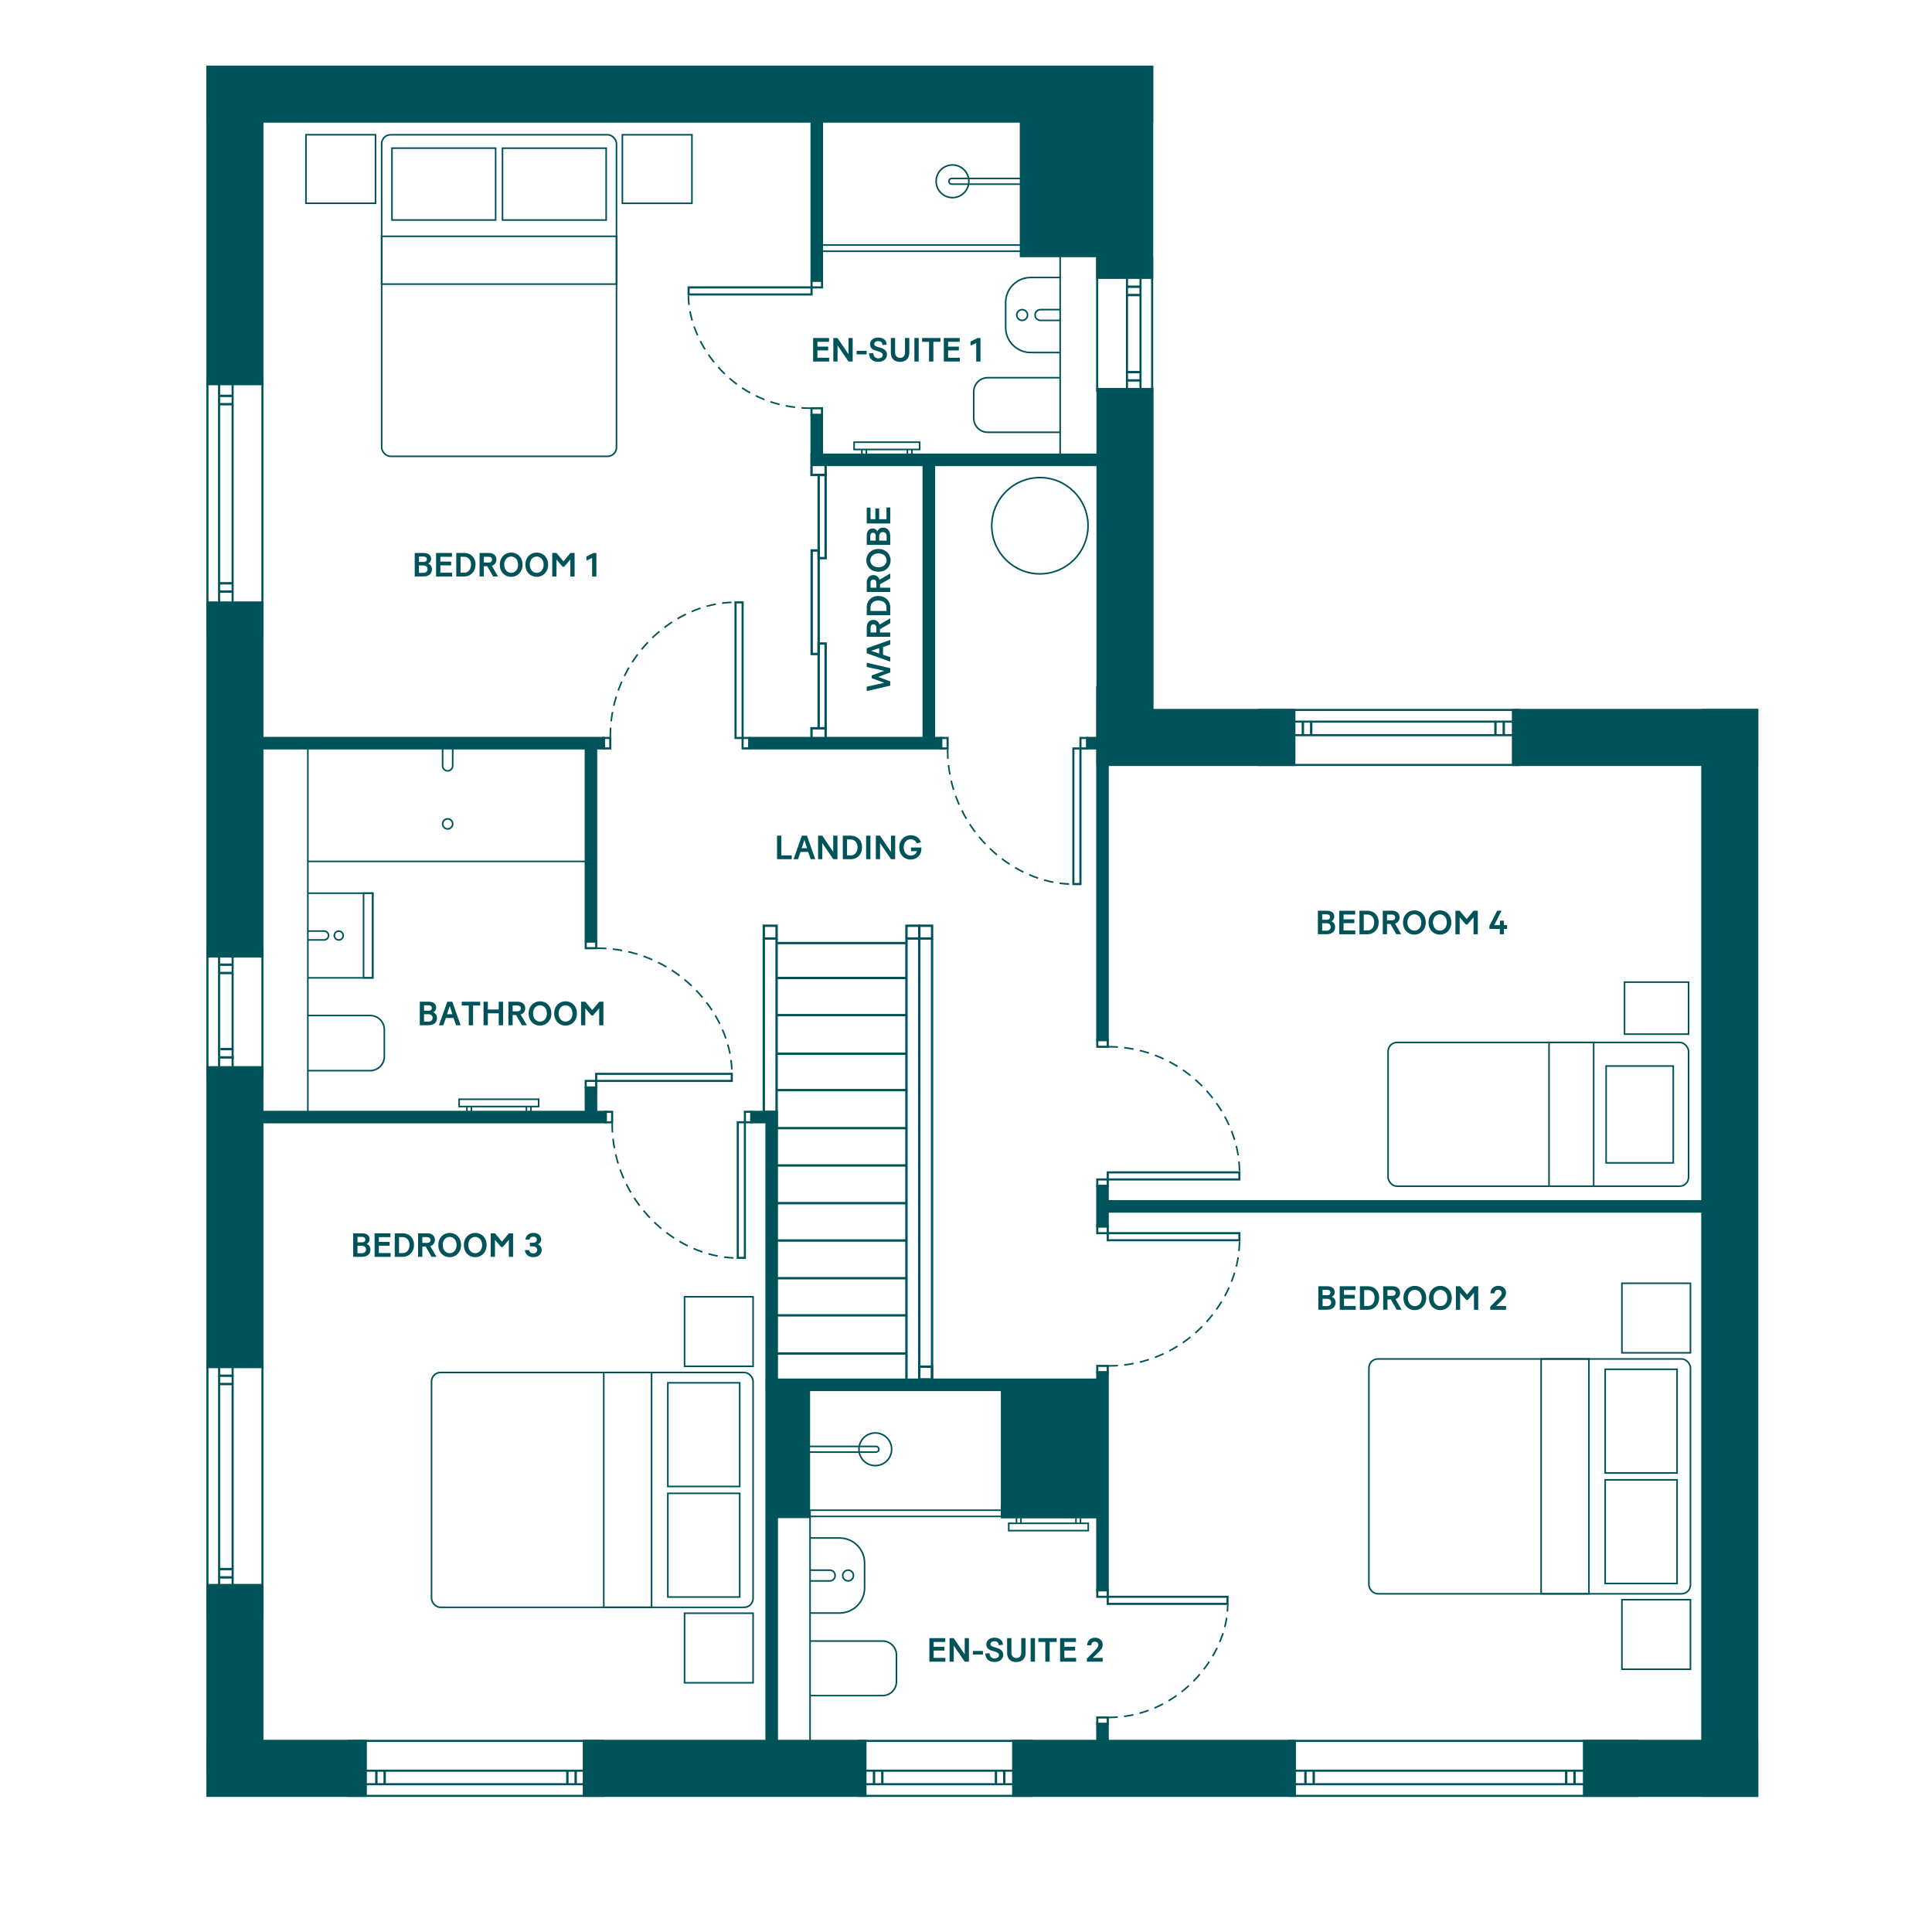 <?xml version="1.0" encoding="UTF-8"?> <svg xmlns="http://www.w3.org/2000/svg" id="TEXT" version="1.2" viewBox="0 0 610 610"><rect x="537.14" y="223.84" width="18.02" height="343.5" fill="#005359"></rect><rect x="477.35" y="223.83" width="77.79" height="18.02" fill="#005359"></rect><rect x="346.2" y="223.83" width="62.81" height="18.02" fill="#005359"></rect><rect x="346.19" y="122.48" width="18.02" height="119.06" fill="#005359"></rect><rect x="499.78" y="549.32" width="55.36" height="18.02" fill="#005359"></rect><rect x="319.56" y="549.32" width="89.61" height="18.02" fill="#005359"></rect><rect x="184" y="549.32" width="89.58" height="18.02" fill="#005359"></rect><rect x="65.16" y="500.1" width="18.02" height="59.78" fill="#005359"></rect><rect x="65.16" y="336.62" width="18.02" height="95.36" fill="#005359"></rect><rect x="65.16" y="189.89" width="18.02" height="112.43" fill="#005359"></rect><rect x="65.16" y="20.75" width="18.02" height="100.89" fill="#005359"></rect><rect x="65.17" y="20.71" width="298.95" height="18.02" fill="#005359"></rect><rect x="346.09" y="20.75" width="18.02" height="67.31" fill="#005359"></rect><path d="M69.51,119.34h3.61v75.19h-3.61v-75.19ZM68.84,195.19h4.93v-76.52h-4.93v76.52Z" fill="#005359"></path><path d="M65.83,120.11h16.7v79.88h-16.7s0-79.88,0-79.88ZM65.16,200.65h18.02v-81.2h-18.02v81.2Z" fill="#005359"></path><path d="M69.51,299.82h3.61v37.29h-3.61v-37.29ZM68.84,337.77h4.93v-38.62h-4.93v38.62Z" fill="#005359"></path><path d="M65.83,300.21h16.7v39.66h-16.7v-39.66ZM65.16,340.53h18.02v-40.98h-18.02v40.98Z" fill="#005359"></path><path d="M69.51,429.59h3.61v75.33h-3.61v-75.33h0ZM68.85,505.59h4.93v-76.66h-4.93v76.66Z" fill="#005359"></path><path d="M65.83,430.36h16.7v80.03h-16.7v-80.03ZM65.16,511.05h18.02v-81.35h-18.02v81.35Z" fill="#005359"></path><path d="M184.71,559.4v3.61h-75.19v-3.61h75.19ZM108.85,563.67h76.52v-4.93h-76.52v4.93Z" fill="#005359"></path><path d="M110.29,549.99h79.88v16.7h-79.88v-16.7ZM109.62,567.35h81.2v-18.02h-81.2s0,18.02,0,18.02Z" fill="#005359"></path><path d="M321.76,559.4v3.61h-50.85v-3.61h50.85ZM270.25,563.67h52.17v-4.93h-52.17v4.93Z" fill="#005359"></path><path d="M271.44,549.99h54.04v16.7h-54.04v-16.7ZM270.78,567.35h55.37v-18.02h-55.37v18.02Z" fill="#005359"></path><path d="M509.15,559.4v3.61h-102.91v-3.61h102.91ZM405.58,563.67h104.24v-4.93h-104.24v4.93Z" fill="#005359"></path><path d="M407.29,549.99h109.29v16.7h-109.29v-16.7ZM406.62,567.35h110.62v-18.02h-110.62v18.02Z" fill="#005359"></path><path d="M480.07,228.17v3.61h-76.82v-3.61h76.82ZM402.58,232.45h78.15v-4.93h-78.15v4.93Z" fill="#005359"></path><path d="M397.68,224.49h81.6v16.7h-81.6v-16.7ZM397.01,241.85h82.93v-18.02h-82.93v18.02Z" fill="#005359"></path><path d="M356.16,84.73h3.61v38.72h-3.61v-38.72ZM355.5,124.12h4.93v-40.05h-4.93s0,40.05,0,40.05Z" fill="#005359"></path><path d="M346.75,81.88h16.7v41.18h-16.7v-41.18ZM346.09,123.72h18.02v-42.5h-18.02v42.5Z" fill="#005359"></path><rect x="65.16" y="549.32" width="50.67" height="18.02" fill="#005359"></rect><g><line x1="355.92" y1="90.53" x2="360.02" y2="90.53" fill="none" stroke="#005359" stroke-miterlimit="10" stroke-width=".75"></line><line x1="360.11" y1="93.16" x2="355.82" y2="93.16" fill="none" stroke="#005359" stroke-miterlimit="10" stroke-width=".75"></line></g><g><line x1="355.92" y1="117.48" x2="360.02" y2="117.48" fill="none" stroke="#005359" stroke-miterlimit="10" stroke-width=".75"></line><line x1="360.11" y1="120.1" x2="355.82" y2="120.1" fill="none" stroke="#005359" stroke-miterlimit="10" stroke-width=".75"></line></g><g><line x1="411.36" y1="232.03" x2="411.36" y2="227.92" fill="none" stroke="#005359" stroke-miterlimit="10" stroke-width=".75"></line><line x1="413.99" y1="227.83" x2="413.99" y2="232.12" fill="none" stroke="#005359" stroke-miterlimit="10" stroke-width=".75"></line></g><g><line x1="472.16" y1="232.03" x2="472.16" y2="227.92" fill="none" stroke="#005359" stroke-miterlimit="10" stroke-width=".75"></line><line x1="474.79" y1="227.83" x2="474.79" y2="232.12" fill="none" stroke="#005359" stroke-miterlimit="10" stroke-width=".75"></line></g><g><line x1="494.5" y1="563.25" x2="494.5" y2="559.15" fill="none" stroke="#005359" stroke-miterlimit="10" stroke-width=".75"></line><line x1="497.13" y1="559.06" x2="497.13" y2="563.35" fill="none" stroke="#005359" stroke-miterlimit="10" stroke-width=".75"></line></g><g><line x1="412.17" y1="563.25" x2="412.17" y2="559.15" fill="none" stroke="#005359" stroke-miterlimit="10" stroke-width=".75"></line><line x1="414.79" y1="559.06" x2="414.79" y2="563.35" fill="none" stroke="#005359" stroke-miterlimit="10" stroke-width=".75"></line></g><g><line x1="314.45" y1="563.32" x2="314.45" y2="559.22" fill="none" stroke="#005359" stroke-miterlimit="10" stroke-width=".75"></line><line x1="317.08" y1="559.13" x2="317.08" y2="563.42" fill="none" stroke="#005359" stroke-miterlimit="10" stroke-width=".75"></line></g><g><line x1="275.96" y1="563.25" x2="275.96" y2="559.15" fill="none" stroke="#005359" stroke-miterlimit="10" stroke-width=".75"></line><line x1="278.58" y1="559.06" x2="278.58" y2="563.35" fill="none" stroke="#005359" stroke-miterlimit="10" stroke-width=".75"></line></g><g><line x1="179.14" y1="563.32" x2="179.14" y2="559.22" fill="none" stroke="#005359" stroke-miterlimit="10" stroke-width=".75"></line><line x1="181.76" y1="559.13" x2="181.76" y2="563.42" fill="none" stroke="#005359" stroke-miterlimit="10" stroke-width=".75"></line></g><g><line x1="118.83" y1="563.25" x2="118.83" y2="559.15" fill="none" stroke="#005359" stroke-miterlimit="10" stroke-width=".75"></line><line x1="121.45" y1="559.06" x2="121.45" y2="563.35" fill="none" stroke="#005359" stroke-miterlimit="10" stroke-width=".75"></line></g><g><line x1="69.26" y1="495.41" x2="73.36" y2="495.41" fill="none" stroke="#005359" stroke-miterlimit="10" stroke-width=".75"></line><line x1="73.46" y1="498.04" x2="69.17" y2="498.04" fill="none" stroke="#005359" stroke-miterlimit="10" stroke-width=".75"></line></g><g><line x1="69.26" y1="434.37" x2="73.36" y2="434.37" fill="none" stroke="#005359" stroke-miterlimit="10" stroke-width=".75"></line><line x1="73.46" y1="436.99" x2="69.17" y2="436.99" fill="none" stroke="#005359" stroke-miterlimit="10" stroke-width=".75"></line></g><g><line x1="69.6" y1="331.23" x2="73.7" y2="331.23" fill="none" stroke="#005359" stroke-miterlimit="10" stroke-width=".75"></line><line x1="73.8" y1="333.86" x2="69.51" y2="333.86" fill="none" stroke="#005359" stroke-miterlimit="10" stroke-width=".75"></line></g><g><line x1="69.26" y1="304.59" x2="73.36" y2="304.59" fill="none" stroke="#005359" stroke-miterlimit="10" stroke-width=".75"></line><line x1="73.46" y1="307.22" x2="69.17" y2="307.22" fill="none" stroke="#005359" stroke-miterlimit="10" stroke-width=".75"></line></g><g><line x1="69.26" y1="184.16" x2="73.36" y2="184.16" fill="none" stroke="#005359" stroke-miterlimit="10" stroke-width=".75"></line><line x1="73.46" y1="186.78" x2="69.17" y2="186.78" fill="none" stroke="#005359" stroke-miterlimit="10" stroke-width=".75"></line></g><g><line x1="69.26" y1="125" x2="73.36" y2="125" fill="none" stroke="#005359" stroke-miterlimit="10" stroke-width=".75"></line><line x1="73.46" y1="127.62" x2="69.17" y2="127.62" fill="none" stroke="#005359" stroke-miterlimit="10" stroke-width=".75"></line></g><rect x="79.05" y="232.66" width="111.98" height="3.97" fill="#005359"></rect><path d="M190.95,233.33h1.41v2.64h-1.41v-2.64ZM190.28,236.64h2.74v-3.97h-2.74v3.97Z" fill="#005359"></path><rect x="184.6" y="235.3" width="3.97" height="62.18" fill="#005359"></rect><path d="M185.27,297.63h2.64v1.41h-2.64v-1.41ZM184.61,299.71h3.97v-2.74h-3.97v2.74Z" fill="#005359"></path><rect x="236.37" y="232.66" width="61.16" height="3.97" fill="#005359"></rect><path d="M297.44,233.33h1.41v2.64h-1.41v-2.64ZM296.78,236.64h2.74v-3.97h-2.74v3.97Z" fill="#005359"></path><path d="M234.8,233.33h1.41v2.64h-1.41v-2.64ZM234.14,236.64h2.74v-3.97h-2.74v3.97Z" fill="#005359"></path><rect x="291.28" y="143.55" width="3.97" height="90.7" fill="#005359"></rect><rect x="255.89" y="143.2" width="91.96" height="3.97" fill="#005359"></rect><rect x="255.89" y="130.79" width="3.97" height="16.03" fill="#005359"></rect><path d="M256.55,129.22h2.64v1.41h-2.64v-1.41ZM255.89,131.3h3.97v-2.74h-3.97v2.74h0Z" fill="#005359"></path><rect x="255.9" y="26.68" width="3.97" height="62.18" fill="#005359"></rect><path d="M256.57,89h2.64v1.41h-2.64v-1.41ZM255.91,91.08h3.97v-2.74h-3.97v2.74Z" fill="#005359"></path><rect x="343.04" y="232.66" width="5.94" height="3.97" fill="#005359"></rect><path d="M341.47,233.33h1.41v2.64h-1.41v-2.64ZM340.8,236.64h2.74v-3.97h-2.74v3.97Z" fill="#005359"></path><rect x="348.03" y="378.92" width="192.24" height="3.97" fill="#005359"></rect><rect x="346.11" y="216.59" width="3.97" height="112.01" fill="#005359"></rect><path d="M346.78,328.76h2.64v1.41h-2.64v-1.41ZM346.12,330.84h3.97v-2.74h-3.97v2.74Z" fill="#005359"></path><rect x="346.11" y="374.09" width="3.97" height="13.37" fill="#005359"></rect><path d="M346.78,387.62h2.64v1.41h-2.64v-1.41ZM346.12,389.69h3.97v-2.74h-3.97v2.74Z" fill="#005359"></path><path d="M346.78,372.73h2.64v1.41h-2.64v-1.41ZM346.12,374.81h3.97v-2.74h-3.97v2.74Z" fill="#005359"></path><rect x="346.11" y="432.94" width="3.97" height="69.51" fill="#005359"></rect><path d="M346.78,431.58h2.64v1.41h-2.64v-1.41ZM346.12,433.66h3.97v-2.74h-3.97v2.74Z" fill="#005359"></path><path d="M346.78,502.42h2.64v1.41h-2.64v-1.41ZM346.12,504.5h3.97v-2.74h-3.97v2.74Z" fill="#005359"></path><rect x="241.75" y="435.25" width="108.11" height="3.97" fill="#005359"></rect><rect x="316" y="436.03" width="32.1" height="43.3" fill="#005359"></rect><rect x="244.19" y="436.03" width="11.58" height="43.3" fill="#005359"></rect><rect x="316" y="475.37" width="33.57" height="3.97" fill="#005359"></rect><path d="M346.78,542.6h2.64v1.41h-2.64v-1.41ZM346.12,544.68h3.97v-2.74h-3.97v2.74Z" fill="#005359"></path><rect x="79.64" y="350.71" width="111.98" height="3.97" fill="#005359"></rect><path d="M191.53,351.38h1.41v2.64h-1.41v-2.64ZM190.87,354.68h2.74v-3.97h-2.74v3.97Z" fill="#005359"></path><rect x="184.6" y="343.18" width="3.97" height="10.9" fill="#005359"></rect><path d="M185.26,341.61h2.64v1.41h-2.64v-1.41ZM184.6,343.69h3.97v-2.74h-3.97v2.74Z" fill="#005359"></path><polyline points="256.22 147.05 256.22 149.96 260.68 149.96 260.68 147.05" fill="none" stroke="#005359" stroke-miterlimit="10" stroke-width=".75"></polyline><rect x="258.48" y="149.96" width="2.2" height="26.26" fill="none" stroke="#005359" stroke-miterlimit="10" stroke-width=".75"></rect><rect x="256.28" y="173.8" width="2.2" height="32.69" fill="none" stroke="#005359" stroke-miterlimit="10" stroke-width=".75"></rect><rect x="258.48" y="203.18" width="2.2" height="26.78" fill="none" stroke="#005359" stroke-miterlimit="10" stroke-width=".75"></rect><polyline points="260.68 232.86 260.68 229.95 256.22 229.95 256.22 232.86" fill="none" stroke="#005359" stroke-miterlimit="10" stroke-width=".75"></polyline><rect x="241.16" y="292.29" width="4.04" height="4.03" fill="none" stroke="#005359" stroke-miterlimit="10" stroke-width=".75"></rect><line x1="241.16" y1="296.47" x2="241.16" y2="351.22" fill="none" stroke="#005359" stroke-miterlimit="10" stroke-width=".75"></line><line x1="245.2" y1="296.39" x2="245.2" y2="355.95" fill="none" stroke="#005359" stroke-miterlimit="10" stroke-width=".75"></line><rect x="236.85" y="350.71" width="8.35" height="3.97" fill="#005359"></rect><path d="M235.52,351.37h1.41v2.64h-1.41v-2.64ZM234.86,354.67h2.74v-3.97h-2.74v3.97Z" fill="#005359"></path><rect x="286.2" y="292.29" width="4.04" height="4.03" fill="none" stroke="#005359" stroke-miterlimit="10" stroke-width=".75"></rect><line x1="286.2" y1="296.61" x2="286.2" y2="435.88" fill="none" stroke="#005359" stroke-miterlimit="10" stroke-width=".75"></line><line x1="290.24" y1="296.42" x2="290.24" y2="436.81" fill="none" stroke="#005359" stroke-miterlimit="10" stroke-width=".75"></line><rect x="290.25" y="292.29" width="4.04" height="4.03" fill="none" stroke="#005359" stroke-miterlimit="10" stroke-width=".75"></rect><rect x="290.24" y="431.5" width="4.04" height="4.03" fill="none" stroke="#005359" stroke-miterlimit="10" stroke-width=".75"></rect><line x1="294.28" y1="296.42" x2="294.28" y2="436.81" fill="none" stroke="#005359" stroke-miterlimit="10" stroke-width=".75"></line><line x1="245.27" y1="297.76" x2="285.9" y2="297.76" fill="none" stroke="#005359" stroke-miterlimit="10" stroke-width=".75"></line><line x1="286.13" y1="308.78" x2="245.04" y2="308.78" fill="none" stroke="#005359" stroke-miterlimit="10" stroke-width=".75"></line><line x1="286.02" y1="320.51" x2="245.04" y2="320.51" fill="none" stroke="#005359" stroke-miterlimit="10" stroke-width=".75"></line><line x1="245.27" y1="332.69" x2="286.13" y2="332.69" fill="none" stroke="#005359" stroke-miterlimit="10" stroke-width=".75"></line><line x1="286.36" y1="344.19" x2="245.27" y2="344.19" fill="none" stroke="#005359" stroke-miterlimit="10" stroke-width=".75"></line><line x1="286.31" y1="356.19" x2="244.87" y2="356.19" fill="none" stroke="#005359" stroke-miterlimit="10" stroke-width=".75"></line><line x1="286.31" y1="367.97" x2="244.48" y2="367.97" fill="none" stroke="#005359" stroke-miterlimit="10" stroke-width=".75"></line><line x1="286.24" y1="379.88" x2="245.06" y2="379.88" fill="none" stroke="#005359" stroke-miterlimit="10" stroke-width=".75"></line><line x1="286.31" y1="391.67" x2="244.74" y2="391.67" fill="none" stroke="#005359" stroke-miterlimit="10" stroke-width=".75"></line><line x1="286.18" y1="403.58" x2="244.74" y2="403.58" fill="none" stroke="#005359" stroke-miterlimit="10" stroke-width=".75"></line><line x1="286.12" y1="415.3" x2="245.06" y2="415.3" fill="none" stroke="#005359" stroke-miterlimit="10" stroke-width=".75"></line><line x1="286.18" y1="427.34" x2="245.13" y2="427.34" fill="none" stroke="#005359" stroke-miterlimit="10" stroke-width=".75"></line><g><g><g><g><path d="M245.34,263.85h1.36v6.23h3.28v1.2h-4.64v-7.43Z" fill="#005359"></path><path d="M253.21,263.85h1.57l2.64,7.43h-1.46l-.8-2.29h-2.41l-.8,2.29h-1.4l2.64-7.43ZM254.82,267.8l-.84-2.56h-.02l-.85,2.56h1.71Z" fill="#005359"></path><path d="M258.3,263.85h1.31l3.47,5.12v-5.12h1.33v7.43h-1.32l-3.46-5.09v5.09h-1.33v-7.43Z" fill="#005359"></path><path d="M266.1,263.85h2.57c1.83,0,3.5,1.28,3.5,3.64,0,2.47-1.67,3.79-3.5,3.79h-2.57v-7.43ZM270.76,267.49c0-1.49-.96-2.44-2.17-2.44h-1.15v5.03h1.18c1.22,0,2.13-.98,2.13-2.59Z" fill="#005359"></path><path d="M273.47,263.85h1.36v7.43h-1.36v-7.43Z" fill="#005359"></path><path d="M276.53,263.85h1.31l3.47,5.12v-5.12h1.33v7.43h-1.32l-3.46-5.09v5.09h-1.33v-7.43Z" fill="#005359"></path><path d="M283.93,267.54c0-2.33,1.58-3.82,3.57-3.82,1.56,0,2.81.75,3.25,2.19l-1.3.39c-.21-.67-.91-1.32-1.95-1.32-1.24,0-2.17,1.04-2.17,2.56s.92,2.6,2.18,2.6c1.02,0,1.77-.54,1.98-1.4h-1.86v-1.16h3.28v.33c0,2.29-1.6,3.48-3.4,3.48-1.99,0-3.58-1.47-3.58-3.86Z" fill="#005359"></path></g></g></g></g><rect x="241.66" y="350.71" width="3.97" height="210.57" fill="#005359"></rect><rect x="346.11" y="543.95" width="3.97" height="20.35" fill="#005359"></rect><rect x="321.98" y="27.22" width="33.12" height="53.99" fill="#005359"></rect><g><path d="M299.2,236.57c-.05,24.56,20.11,42.45,39.37,42.58" fill="none" stroke="#005359" stroke-dasharray="3 2 3 2" stroke-miterlimit="10" stroke-width=".5"></path><path d="M232.57,190.52h1.57v42.15h-1.57v-42.15h0ZM231.9,233.34h2.9v-43.48h-2.9v43.48Z" fill="#005359"></path><path d="M192.69,232.74c-.05-24.56,19.96-42.45,39.21-42.58" fill="none" stroke="#005359" stroke-dasharray="3 2 3 2" stroke-miterlimit="10" stroke-width=".5"></path><path d="M217.75,91.08h38.15v1.57h-38.15v-1.57ZM217.09,93.31h39.48v-2.9h-39.48v2.9h0Z" fill="#005359"></path><path d="M256.03,128.89c-24.49,0-38.66-20.55-38.66-35.58" fill="none" stroke="#005359" stroke-dasharray="3 2 3 2" stroke-miterlimit="10" stroke-width=".5"></path><path d="M188.57,339.38h42.15v1.57h-42.15v-1.57ZM187.9,341.62h43.48v-2.9h-43.48v2.9Z" fill="#005359"></path><path d="M188.46,299.38c24.56-.05,42.5,20.08,42.63,39.34" fill="none" stroke="#005359" stroke-dasharray="3 2 3 2" stroke-miterlimit="10" stroke-width=".5"></path><path d="M233.28,354.67h1.57v42.15h-1.57v-42.15ZM232.61,397.49h2.9v-43.48h-2.9v43.48Z" fill="#005359"></path><path d="M193.28,354.56c-.05,24.56,20.08,42.5,39.34,42.63" fill="none" stroke="#005359" stroke-dasharray="3 2 3 2" stroke-miterlimit="10" stroke-width=".5"></path><path d="M350.09,389.69h40.91v1.57h-40.91v-1.57ZM349.42,391.92h42.23v-2.9h-42.23v2.9Z" fill="#005359"></path><path d="M349.96,431.26c23.86.05,41.28-20.08,41.4-39.34" fill="none" stroke="#005359" stroke-dasharray="3 2 3 2" stroke-miterlimit="10" stroke-width=".5"></path><path d="M350.09,370.49h40.91v1.57h-40.91v-1.57ZM349.42,372.73h42.23v-2.9h-42.23v2.9Z" fill="#005359"></path><path d="M349.96,330.49c23.86-.05,41.28,20.08,41.4,39.34" fill="none" stroke="#005359" stroke-dasharray="3 2 3 2" stroke-miterlimit="10" stroke-width=".5"></path><path d="M350.09,504.49h37.15v1.57h-37.15v-1.57ZM349.42,506.73h38.47v-2.9h-38.47v2.9Z" fill="#005359"></path><path d="M349.91,542.27c22.43,0,37.72-19.69,37.72-35.54" fill="none" stroke="#005359" stroke-dasharray="3 2 3 2" stroke-miterlimit="10" stroke-width=".5"></path></g><path d="M339.23,236.64h1.57v42.15h-1.57v-42.15h0ZM338.57,279.46h2.9v-43.48h-2.9v43.48Z" fill="#005359"></path><g><rect x="120.5" y="42.55" width="74.15" height="101.53" rx="2.83" ry="2.83" fill="none" stroke="#005359" stroke-miterlimit="10" stroke-width=".5"></rect><rect x="196.51" y="42.55" width="21.96" height="21.64" fill="none" stroke="#005359" stroke-miterlimit="10" stroke-width=".5"></rect><rect x="96.6" y="42.54" width="21.96" height="21.64" fill="none" stroke="#005359" stroke-miterlimit="10" stroke-width=".5"></rect><rect x="120.51" y="74.61" width="74.15" height="15.09" fill="none" stroke="#005359" stroke-miterlimit="10" stroke-width=".5"></rect><g><rect x="123.76" y="46.77" width="32.73" height="22.69" fill="none" stroke="#005359" stroke-miterlimit="10" stroke-width=".5"></rect><rect x="158.66" y="46.78" width="32.73" height="22.69" fill="none" stroke="#005359" stroke-miterlimit="10" stroke-width=".5"></rect></g></g><line x1="186.59" y1="271.98" x2="97.2" y2="271.98" fill="none" stroke="#005359" stroke-miterlimit="10" stroke-width=".5"></line><g><circle cx="276.36" cy="457.59" r="5.16" fill="none" stroke="#005359" stroke-miterlimit="10" stroke-width=".5"></circle><path d="M277.49,457.58h0c0,.5-.4.9-.9.9h-22.3v-1.8h22.3c.5,0,.9.4.9.9Z" fill="none" stroke="#005359" stroke-miterlimit="10" stroke-width=".5"></path></g><g><path d="M139.76,235.98h3.17v5.82c0,.87-.71,1.59-1.59,1.59h0c-.87,0-1.59-.71-1.59-1.59v-5.82h0Z" fill="none" stroke="#005359" stroke-miterlimit="10" stroke-width=".5"></path><circle cx="141.34" cy="260.13" r="1.59" fill="none" stroke="#005359" stroke-miterlimit="10" stroke-width=".5"></circle></g><g><rect x="144.96" y="347.07" width="25.11" height="2.3" fill="none" stroke="#005359" stroke-miterlimit="10" stroke-width=".5"></rect><g><line x1="167.64" y1="351.01" x2="167.64" y2="349.37" fill="none" stroke="#005359" stroke-miterlimit="10" stroke-width=".5"></line><line x1="166.22" y1="349.37" x2="166.22" y2="351.01" fill="none" stroke="#005359" stroke-miterlimit="10" stroke-width=".5"></line><line x1="148.84" y1="351.01" x2="148.84" y2="349.37" fill="none" stroke="#005359" stroke-miterlimit="10" stroke-width=".5"></line><line x1="147.43" y1="349.37" x2="147.43" y2="351.01" fill="none" stroke="#005359" stroke-miterlimit="10" stroke-width=".5"></line></g></g><g><line x1="255.76" y1="550.35" x2="255.76" y2="477.06" fill="none" stroke="#005359" stroke-miterlimit="10" stroke-width=".5"></line><path d="M255.88,535.37h22.75c2.44,0,4.42-1.98,4.42-4.42v-8.4c0-2.44-1.98-4.42-4.42-4.42h-22.75" fill="none" stroke="#005359" stroke-miterlimit="10" stroke-width=".5"></path><g><path d="M255.76,485.6h9.32c4.37,0,7.9,3.54,7.9,7.9v7.89c0,4.37-3.54,7.9-7.9,7.9h-9.32" fill="none" stroke="#005359" stroke-miterlimit="10" stroke-width=".5"></path><path d="M255.76,495.75h6.23c.94,0,1.7.76,1.7,1.7h0c0,.94-.76,1.7-1.7,1.7h-6.23" fill="none" stroke="#005359" stroke-miterlimit="10" stroke-width=".5"></path><circle cx="267.77" cy="497.45" r="1.7" fill="none" stroke="#005359" stroke-miterlimit="10" stroke-width=".5"></circle></g></g><line x1="254.75" y1="478.79" x2="317.31" y2="478.79" fill="none" stroke="#005359" stroke-miterlimit="10" stroke-width=".5"></line><g><rect x="318.49" y="480.97" width="25.11" height="2.3" fill="none" stroke="#005359" stroke-miterlimit="10" stroke-width=".5"></rect><g><line x1="320.93" y1="479.33" x2="320.93" y2="480.97" fill="none" stroke="#005359" stroke-miterlimit="10" stroke-width=".5"></line><line x1="322.35" y1="480.97" x2="322.35" y2="479.33" fill="none" stroke="#005359" stroke-miterlimit="10" stroke-width=".5"></line><line x1="339.73" y1="479.33" x2="339.73" y2="480.97" fill="none" stroke="#005359" stroke-miterlimit="10" stroke-width=".5"></line><line x1="341.15" y1="480.97" x2="341.15" y2="479.33" fill="none" stroke="#005359" stroke-miterlimit="10" stroke-width=".5"></line></g></g><line x1="254.75" y1="476.83" x2="317.31" y2="476.83" fill="none" stroke="#005359" stroke-miterlimit="10" stroke-width=".5"></line><g><rect x="432.21" y="429.07" width="101.53" height="74.15" rx="2.83" ry="2.83" fill="none" stroke="#005359" stroke-miterlimit="10" stroke-width=".5"></rect><rect x="512.1" y="505.08" width="21.64" height="21.96" fill="none" stroke="#005359" stroke-miterlimit="10" stroke-width=".5"></rect><rect x="512.1" y="405.17" width="21.64" height="21.96" fill="none" stroke="#005359" stroke-miterlimit="10" stroke-width=".5"></rect><rect x="486.59" y="429.07" width="15.09" height="74.15" fill="none" stroke="#005359" stroke-miterlimit="10" stroke-width=".5"></rect><g><rect x="506.82" y="432.33" width="22.69" height="32.73" fill="none" stroke="#005359" stroke-miterlimit="10" stroke-width=".5"></rect><rect x="506.82" y="467.24" width="22.69" height="32.73" fill="none" stroke="#005359" stroke-miterlimit="10" stroke-width=".5"></rect></g></g><g><rect x="438.26" y="329.13" width="94.88" height="45.4" rx="2.83" ry="2.83" fill="none" stroke="#005359" stroke-miterlimit="10" stroke-width=".5"></rect><rect x="512.92" y="310.09" width="20.22" height="16.43" fill="none" stroke="#005359" stroke-miterlimit="10" stroke-width=".5"></rect><rect x="489.08" y="329.14" width="14.1" height="45.4" fill="none" stroke="#005359" stroke-miterlimit="10" stroke-width=".5"></rect><rect x="507.11" y="336.58" width="21.2" height="30.58" fill="none" stroke="#005359" stroke-miterlimit="10" stroke-width=".5"></rect></g><g><circle cx="300.73" cy="57.24" r="5.16" fill="none" stroke="#005359" stroke-miterlimit="10" stroke-width=".5"></circle><path d="M322.79,56.34v1.8h-22.3c-.5,0-.9-.4-.9-.9h0c0-.5.4-.9.9-.9,0,0,22.3,0,22.3,0Z" fill="none" stroke="#005359" stroke-miterlimit="10" stroke-width=".5"></path></g><line x1="334.73" y1="145.19" x2="334.73" y2="78.32" fill="none" stroke="#005359" stroke-miterlimit="10" stroke-width=".5"></line><path d="M334.62,136.49h-22.75c-2.44,0-4.42-1.98-4.42-4.42v-8.4c0-2.44,1.98-4.42,4.42-4.42h22.75" fill="none" stroke="#005359" stroke-miterlimit="10" stroke-width=".5"></path><g><path d="M334.74,87.61h-9.32c-4.37,0-7.9,3.54-7.9,7.9v7.89c0,4.37,3.54,7.9,7.9,7.9h9.32" fill="none" stroke="#005359" stroke-miterlimit="10" stroke-width=".5"></path><path d="M334.74,97.76h-6.23c-.94,0-1.7.76-1.7,1.7h0c0,.94.76,1.7,1.7,1.7h6.23" fill="none" stroke="#005359" stroke-miterlimit="10" stroke-width=".5"></path><circle cx="322.73" cy="99.46" r="1.7" fill="none" stroke="#005359" stroke-miterlimit="10" stroke-width=".5"></circle></g><line x1="322.34" y1="79.33" x2="259.78" y2="79.33" fill="none" stroke="#005359" stroke-miterlimit="10" stroke-width=".5"></line><g><rect x="269.67" y="139.61" width="20.68" height="2.3" fill="none" stroke="#005359" stroke-miterlimit="10" stroke-width=".5"></rect><g><line x1="272.12" y1="143.55" x2="272.12" y2="141.91" fill="none" stroke="#005359" stroke-miterlimit="10" stroke-width=".5"></line><line x1="273.54" y1="141.91" x2="273.54" y2="143.55" fill="none" stroke="#005359" stroke-miterlimit="10" stroke-width=".5"></line><line x1="286.49" y1="143.55" x2="286.49" y2="141.91" fill="none" stroke="#005359" stroke-miterlimit="10" stroke-width=".5"></line><line x1="287.91" y1="141.91" x2="287.91" y2="143.55" fill="none" stroke="#005359" stroke-miterlimit="10" stroke-width=".5"></line></g></g><line x1="322.34" y1="77.37" x2="259.78" y2="77.37" fill="none" stroke="#005359" stroke-miterlimit="10" stroke-width=".5"></line><line x1="97.2" y1="234.94" x2="97.2" y2="351.41" fill="none" stroke="#005359" stroke-miterlimit="10" stroke-width=".5"></line><circle cx="328.33" cy="165.99" r="15.2" fill="none" stroke="#005359" stroke-miterlimit="10" stroke-width=".5"></circle><g><rect x="136.25" y="433.34" width="101.53" height="74.15" rx="2.83" ry="2.83" fill="none" stroke="#005359" stroke-miterlimit="10" stroke-width=".5"></rect><rect x="216.14" y="509.35" width="21.64" height="21.96" fill="none" stroke="#005359" stroke-miterlimit="10" stroke-width=".5"></rect><rect x="216.14" y="409.44" width="21.64" height="21.96" fill="none" stroke="#005359" stroke-miterlimit="10" stroke-width=".5"></rect><rect x="190.63" y="433.34" width="15.09" height="74.15" fill="none" stroke="#005359" stroke-miterlimit="10" stroke-width=".5"></rect><g><rect x="210.86" y="436.6" width="22.69" height="32.73" fill="none" stroke="#005359" stroke-miterlimit="10" stroke-width=".5"></rect><rect x="210.86" y="471.5" width="22.69" height="32.73" fill="none" stroke="#005359" stroke-miterlimit="10" stroke-width=".5"></rect></g></g><g><polyline points="97.2 308.74 117.69 308.74 117.69 282.01 97.2 282.01" fill="none" stroke="#005359" stroke-miterlimit="10" stroke-width=".5"></polyline><path d="M97.2,296.77h5.13c.77,0,1.4-.63,1.4-1.4h0c0-.77-.63-1.4-1.4-1.4h-5.13" fill="none" stroke="#005359" stroke-miterlimit="10" stroke-width=".5"></path><circle cx="106.96" cy="295.38" r="1.4" fill="none" stroke="#005359" stroke-miterlimit="10" stroke-width=".5"></circle><rect x="114.79" y="282.01" width="2.9" height="26.73" fill="none" stroke="#005359" stroke-miterlimit="10" stroke-width=".5"></rect></g><path d="M97.3,338.05h19.55c2.48,0,4.5-2,4.5-4.47v-8.48c0-2.47-2.01-4.47-4.5-4.47h-19.55" fill="none" stroke="#005359" stroke-miterlimit="10" stroke-width=".5"></path><g><path d="M111.52,389.4h2.82c1.46,0,2.36.7,2.36,1.87,0,.68-.38,1.22-.92,1.47.69.28,1.18.92,1.18,1.8,0,1.47-1.03,2.28-2.72,2.28h-2.72v-7.43h0ZM114.44,392.23c.52,0,.91-.31.91-.85,0-.59-.49-.85-1.04-.85h-1.44v1.7h1.57ZM115.57,394.51c0-.76-.58-1.17-1.36-1.17h-1.35v2.34h1.4c.77,0,1.31-.44,1.31-1.18h0Z" fill="#005359"></path><path d="M118.27,389.4h5.01v1.2h-3.66v1.52h3.4v1.2h-3.4v2.31h3.7v1.2h-5.05v-7.43h0Z" fill="#005359"></path><path d="M124.64,389.4h2.57c1.83,0,3.5,1.28,3.5,3.64s-1.67,3.79-3.5,3.79h-2.57v-7.43h0ZM129.3,393.04c0-1.49-.96-2.44-2.16-2.44h-1.15v5.03h1.18c1.22,0,2.13-.98,2.13-2.59Z" fill="#005359"></path><path d="M132.01,389.4h3.02c1.28,0,2.29.8,2.29,2.07,0,.58-.17,1.05-.58,1.47-.23.24-.54.41-.87.52l1.96,3.36h-1.57l-1.84-3.23h-1.08v3.23h-1.34v-7.43h0ZM134.93,392.42c.58,0,1-.33,1-.93,0-.55-.45-.89-1.02-.89h-1.56v1.82h1.58Z" fill="#005359"></path><path d="M138.39,393.09c0-2.31,1.59-3.82,3.59-3.82s3.59,1.5,3.59,3.82-1.62,3.85-3.59,3.85-3.59-1.45-3.59-3.85ZM144.16,393.09c0-1.49-.93-2.56-2.19-2.56s-2.19,1.06-2.19,2.56.94,2.59,2.19,2.59,2.19-1.03,2.19-2.59Z" fill="#005359"></path><path d="M146.46,393.09c0-2.31,1.59-3.82,3.59-3.82s3.59,1.5,3.59,3.82-1.62,3.85-3.59,3.85-3.59-1.45-3.59-3.85ZM152.23,393.09c0-1.49-.93-2.56-2.19-2.56s-2.19,1.06-2.19,2.56.94,2.59,2.19,2.59,2.19-1.03,2.19-2.59Z" fill="#005359"></path><path d="M154.93,389.4h1.35l2.2,2.64,2.2-2.64h1.32v7.43h-1.34v-5.37l-1.96,2.29h-.47l-1.95-2.28v5.36h-1.34v-7.43h-.01Z" fill="#005359"></path><path d="M165.72,394.68h1.32c.1.63.58,1.06,1.32,1.06s1.26-.46,1.26-1.11-.56-1.1-1.37-1.1h-.95v-1.15h.99c.77,0,1.21-.42,1.21-.99s-.47-.94-1.12-.94-1.11.34-1.18.93h-1.29c.08-1.34,1.17-2.11,2.49-2.11,1.52,0,2.47.88,2.47,2.04,0,.75-.45,1.3-1.02,1.59.68.29,1.18.92,1.18,1.79,0,1.3-1.11,2.24-2.66,2.24-1.45,0-2.58-.84-2.63-2.25h-.02Z" fill="#005359"></path></g><g><path d="M130.94,174.59h2.82c1.46,0,2.36.7,2.36,1.87,0,.68-.38,1.22-.92,1.47.69.28,1.18.92,1.18,1.8,0,1.47-1.03,2.28-2.72,2.28h-2.72v-7.43h0ZM133.86,177.42c.52,0,.91-.31.91-.85,0-.59-.49-.85-1.04-.85h-1.44v1.7h1.57,0ZM134.99,179.7c0-.76-.58-1.17-1.36-1.17h-1.35v2.34h1.4c.77,0,1.31-.44,1.31-1.18h0Z" fill="#005359"></path><path d="M137.69,174.59h5.01v1.2h-3.66v1.52h3.4v1.2h-3.4v2.31h3.7v1.2h-5.05v-7.43h0Z" fill="#005359"></path><path d="M144.06,174.59h2.57c1.83,0,3.5,1.28,3.5,3.64s-1.67,3.79-3.5,3.79h-2.57v-7.43ZM148.72,178.23c0-1.49-.96-2.44-2.16-2.44h-1.15v5.03h1.18c1.22,0,2.13-.98,2.13-2.59Z" fill="#005359"></path><path d="M151.43,174.59h3.02c1.28,0,2.29.8,2.29,2.07,0,.58-.17,1.05-.58,1.47-.23.24-.54.41-.87.52l1.96,3.36h-1.57l-1.84-3.23h-1.08v3.23h-1.34v-7.43h0ZM154.35,177.61c.58,0,1-.33,1-.93,0-.55-.45-.89-1.02-.89h-1.56v1.83h1.58Z" fill="#005359"></path><path d="M157.81,178.28c0-2.31,1.59-3.82,3.59-3.82s3.59,1.5,3.59,3.82-1.62,3.85-3.59,3.85-3.59-1.45-3.59-3.85ZM163.58,178.28c0-1.49-.93-2.56-2.19-2.56s-2.19,1.06-2.19,2.56.94,2.59,2.19,2.59,2.19-1.03,2.19-2.59Z" fill="#005359"></path><path d="M165.88,178.28c0-2.31,1.59-3.82,3.59-3.82s3.59,1.5,3.59,3.82-1.62,3.85-3.59,3.85-3.59-1.45-3.59-3.85ZM171.65,178.28c0-1.49-.93-2.56-2.19-2.56s-2.19,1.06-2.19,2.56.94,2.59,2.19,2.59,2.19-1.03,2.19-2.59Z" fill="#005359"></path><path d="M174.35,174.59h1.35l2.2,2.64,2.2-2.64h1.32v7.43h-1.34v-5.37l-1.96,2.29h-.47l-1.95-2.28v5.36h-1.34v-7.43h-.01Z" fill="#005359"></path><path d="M186.95,176.15l-1.75.85-.08-1.27,2.26-1.14h.92v7.43h-1.35v-5.87h0Z" fill="#005359"></path></g><g><path d="M293.44,517.22h5.01v1.2h-3.66v1.52h3.4v1.2h-3.4v2.31h3.7v1.2h-5.05v-7.43h0Z" fill="#005359"></path><path d="M299.81,517.22h1.31l3.47,5.11v-5.11h1.33v7.43h-1.32l-3.46-5.08v5.08h-1.33v-7.43Z" fill="#005359"></path><path d="M307.17,521.27h3.18v1.12h-3.18v-1.12Z" fill="#005359"></path><path d="M311.09,522.09l1.34-.12s0,.03.01.08c.07,1.06.74,1.58,1.58,1.58.75,0,1.39-.37,1.39-1.03,0-.6-.53-.92-1.5-1.21l-.71-.2c-1.29-.38-1.79-1.05-1.79-2.01,0-1.23,1.04-2.1,2.59-2.1s2.63.85,2.64,2.12v.11l-1.32.14v-.08c-.02-.82-.6-1.17-1.33-1.17s-1.25.38-1.25.91c0,.45.28.67,1.17.94l.76.22c1.42.44,2.09,1.11,2.09,2.21,0,1.35-1.14,2.27-2.76,2.27s-2.82-.83-2.92-2.67h0Z" fill="#005359"></path><path d="M317.98,521.86v-4.64h1.36v4.58c0,1.06.62,1.7,1.56,1.7s1.55-.63,1.55-1.69v-4.59h1.36v4.63c0,1.9-1.17,2.92-2.92,2.92s-2.91-.99-2.91-2.91h0Z" fill="#005359"></path><path d="M325.42,517.22h1.36v7.43h-1.36v-7.43Z" fill="#005359"></path><path d="M330.06,518.42h-2.22v-1.2h5.8v1.2h-2.23v6.23h-1.36v-6.23h.01Z" fill="#005359"></path><path d="M334.71,517.22h5.01v1.2h-3.66v1.52h3.4v1.2h-3.4v2.31h3.7v1.2h-5.05v-7.43h0Z" fill="#005359"></path><path d="M343.18,523.68l2.84-2.91c.59-.62.77-.97.77-1.42,0-.58-.45-1.02-1.08-1.02-.71,0-1.14.44-1.17,1.14h-1.32c.05-1.44,1.08-2.38,2.49-2.38,1.53,0,2.46.99,2.46,2.23,0,.74-.31,1.38-1.14,2.19l-1.99,1.94h3.12v1.2h-5v-.97h.02Z" fill="#005359"></path></g><g><path d="M256.74,106.72h5.01v1.2h-3.66v1.52h3.4v1.2h-3.4v2.31h3.7v1.2h-5.05v-7.43h0Z" fill="#005359"></path><path d="M263.11,106.72h1.31l3.47,5.11v-5.11h1.33v7.43h-1.32l-3.46-5.08v5.08h-1.33v-7.43Z" fill="#005359"></path><path d="M270.46,110.77h3.18v1.12h-3.18v-1.12Z" fill="#005359"></path><path d="M274.38,111.59l1.34-.12s0,.03.01.08c.07,1.06.74,1.58,1.58,1.58.75,0,1.39-.37,1.39-1.03,0-.6-.53-.92-1.5-1.21l-.71-.2c-1.29-.38-1.79-1.05-1.79-2.01,0-1.23,1.04-2.1,2.59-2.1s2.63.85,2.64,2.12v.11l-1.32.14v-.08c-.02-.82-.6-1.17-1.33-1.17s-1.25.38-1.25.91c0,.45.28.67,1.17.94l.76.22c1.42.44,2.09,1.11,2.09,2.21,0,1.35-1.14,2.27-2.76,2.27s-2.82-.83-2.92-2.67h0Z" fill="#005359"></path><path d="M281.27,111.35v-4.64h1.36v4.58c0,1.06.62,1.7,1.56,1.7s1.55-.63,1.55-1.69v-4.59h1.36v4.63c0,1.9-1.17,2.92-2.92,2.92s-2.91-.99-2.91-2.91h0Z" fill="#005359"></path><path d="M288.71,106.72h1.36v7.43h-1.36v-7.43Z" fill="#005359"></path><path d="M293.35,107.92h-2.22v-1.2h5.8v1.2h-2.23v6.23h-1.36v-6.23h.01Z" fill="#005359"></path><path d="M298,106.72h5.01v1.2h-3.66v1.52h3.4v1.2h-3.4v2.31h3.7v1.2h-5.05v-7.43h0Z" fill="#005359"></path><path d="M308.22,108.28l-1.75.85-.08-1.27,2.26-1.14h.92v7.43h-1.35v-5.87h0Z" fill="#005359"></path></g><g><path d="M273.66,218.18v-1.37l5.52-1.23-3.97-1.46v-.86l3.99-1.46-5.54-1.22v-1.33l7.43,1.72v1.33l-3.81,1.42,3.81,1.42v1.34l-7.43,1.71h0Z" fill="#005359"></path><path d="M273.66,206.25v-1.57l7.43-2.64v1.45l-2.29.8v2.41l2.29.8v1.4l-7.43-2.64h0ZM277.6,204.64l-2.56.84v.02l2.56.85v-1.71Z" fill="#005359"></path><path d="M273.66,201.04v-3.02c0-1.28.8-2.29,2.07-2.29.58,0,1.05.17,1.47.58.24.23.41.54.52.87l3.36-1.96v1.57l-3.23,1.84v1.08h3.23v1.34h-7.43.01ZM276.68,198.12c0-.58-.33-1-.93-1-.55,0-.89.45-.89,1.02v1.56h1.83v-1.58h0Z" fill="#005359"></path><path d="M273.66,194.25v-2.57c0-1.83,1.28-3.5,3.64-3.5s3.79,1.67,3.79,3.5v2.57h-7.43ZM277.29,189.6c-1.49,0-2.44.96-2.44,2.16v1.15h5.03v-1.18c0-1.22-.98-2.13-2.59-2.13Z" fill="#005359"></path><path d="M273.66,186.89v-3.02c0-1.28.8-2.29,2.07-2.29.58,0,1.05.17,1.47.58.24.23.41.54.52.87l3.36-1.96v1.57l-3.23,1.84v1.08h3.23v1.34h-7.43.01ZM276.68,183.97c0-.58-.33-1-.93-1-.55,0-.89.45-.89,1.02v1.56h1.83v-1.58h0Z" fill="#005359"></path><path d="M277.35,180.51c-2.31,0-3.82-1.59-3.82-3.59s1.5-3.59,3.82-3.59,3.85,1.62,3.85,3.59-1.45,3.59-3.85,3.59ZM277.35,174.73c-1.49,0-2.56.93-2.56,2.19s1.06,2.19,2.56,2.19,2.59-.94,2.59-2.19-1.03-2.19-2.59-2.19Z" fill="#005359"></path><path d="M273.66,172.03v-2.82c0-1.46.7-2.36,1.87-2.36.68,0,1.22.38,1.47.92.28-.69.92-1.18,1.8-1.18,1.47,0,2.28,1.03,2.28,2.72v2.72h-7.43.01ZM276.49,169.12c0-.52-.31-.91-.85-.91-.59,0-.85.49-.85,1.04v1.44h1.7v-1.57h0ZM278.77,167.98c-.76,0-1.17.58-1.17,1.36v1.35h2.34v-1.4c0-.77-.44-1.31-1.18-1.31h.01Z" fill="#005359"></path><path d="M273.66,165.28v-5.01h1.2v3.66h1.52v-3.4h1.2v3.4h2.31v-3.7h1.2v5.05h-7.43Z" fill="#005359"></path></g><g><path d="M416.25,406.11h2.82c1.46,0,2.36.7,2.36,1.87,0,.68-.38,1.22-.92,1.47.69.28,1.18.92,1.18,1.8,0,1.47-1.03,2.28-2.72,2.28h-2.72v-7.43h0ZM419.16,408.95c.52,0,.91-.31.91-.85,0-.59-.49-.85-1.04-.85h-1.44v1.7h1.57ZM420.3,411.23c0-.76-.58-1.17-1.36-1.17h-1.35v2.34h1.4c.77,0,1.31-.44,1.31-1.18h0Z" fill="#005359"></path><path d="M423,406.11h5.01v1.2h-3.66v1.52h3.4v1.2h-3.4v2.31h3.7v1.2h-5.05v-7.43h0Z" fill="#005359"></path><path d="M429.37,406.11h2.57c1.83,0,3.5,1.28,3.5,3.64s-1.67,3.79-3.5,3.79h-2.57v-7.43h0ZM434.03,409.75c0-1.49-.96-2.44-2.16-2.44h-1.15v5.03h1.18c1.22,0,2.13-.98,2.13-2.59Z" fill="#005359"></path><path d="M436.74,406.11h3.02c1.28,0,2.29.8,2.29,2.07,0,.58-.17,1.05-.58,1.47-.23.24-.54.41-.87.52l1.96,3.36h-1.57l-1.84-3.23h-1.08v3.23h-1.34v-7.43h0ZM439.65,409.14c.58,0,1-.33,1-.93,0-.55-.45-.89-1.02-.89h-1.56v1.82h1.58Z" fill="#005359"></path><path d="M443.12,409.81c0-2.31,1.59-3.82,3.59-3.82s3.59,1.5,3.59,3.82-1.62,3.85-3.59,3.85-3.59-1.45-3.59-3.85ZM448.89,409.81c0-1.49-.93-2.56-2.19-2.56s-2.19,1.06-2.19,2.56.94,2.59,2.19,2.59,2.19-1.03,2.19-2.59Z" fill="#005359"></path><path d="M451.19,409.81c0-2.31,1.59-3.82,3.59-3.82s3.59,1.5,3.59,3.82-1.62,3.85-3.59,3.85-3.59-1.45-3.59-3.85ZM456.96,409.81c0-1.49-.93-2.56-2.19-2.56s-2.19,1.06-2.19,2.56.94,2.59,2.19,2.59,2.19-1.03,2.19-2.59Z" fill="#005359"></path><path d="M459.66,406.11h1.35l2.2,2.64,2.2-2.64h1.32v7.43h-1.34v-5.37l-1.96,2.29h-.47l-1.95-2.28v5.36h-1.34v-7.43h-.01Z" fill="#005359"></path><path d="M470.52,412.57l2.84-2.91c.59-.62.77-.97.77-1.42,0-.58-.45-1.02-1.08-1.02-.71,0-1.14.44-1.17,1.14h-1.32c.05-1.44,1.08-2.38,2.49-2.38,1.53,0,2.46.99,2.46,2.23,0,.74-.31,1.38-1.14,2.19l-1.99,1.94h3.12v1.2h-5v-.97h.02Z" fill="#005359"></path></g><g><path d="M416.11,287.55h2.82c1.46,0,2.36.7,2.36,1.87,0,.68-.38,1.22-.92,1.47.69.28,1.18.92,1.18,1.8,0,1.47-1.03,2.28-2.72,2.28h-2.72v-7.43h0ZM419.03,290.39c.52,0,.91-.31.91-.85,0-.59-.49-.85-1.04-.85h-1.44v1.7h1.57ZM420.16,292.67c0-.76-.58-1.17-1.36-1.17h-1.35v2.34h1.4c.77,0,1.31-.44,1.31-1.18h0Z" fill="#005359"></path><path d="M422.86,287.55h5.01v1.2h-3.66v1.52h3.4v1.2h-3.4v2.31h3.7v1.2h-5.05v-7.43h0Z" fill="#005359"></path><path d="M429.23,287.55h2.57c1.83,0,3.5,1.28,3.5,3.64s-1.67,3.79-3.5,3.79h-2.57v-7.43h0ZM433.89,291.19c0-1.49-.96-2.44-2.16-2.44h-1.15v5.03h1.18c1.22,0,2.13-.98,2.13-2.59Z" fill="#005359"></path><path d="M436.6,287.55h3.02c1.28,0,2.29.8,2.29,2.07,0,.58-.17,1.05-.58,1.47-.23.24-.54.41-.87.52l1.96,3.36h-1.57l-1.84-3.23h-1.08v3.23h-1.34v-7.43h0ZM439.52,290.58c.58,0,1-.33,1-.93,0-.55-.45-.89-1.02-.89h-1.56v1.82h1.58Z" fill="#005359"></path><path d="M442.98,291.25c0-2.31,1.59-3.82,3.59-3.82s3.59,1.5,3.59,3.82-1.62,3.85-3.59,3.85-3.59-1.45-3.59-3.85ZM448.75,291.25c0-1.49-.93-2.56-2.19-2.56s-2.19,1.06-2.19,2.56.94,2.59,2.19,2.59,2.19-1.03,2.19-2.59Z" fill="#005359"></path><path d="M451.05,291.25c0-2.31,1.59-3.82,3.59-3.82s3.59,1.5,3.59,3.82-1.62,3.85-3.59,3.85-3.59-1.45-3.59-3.85ZM456.82,291.25c0-1.49-.93-2.56-2.19-2.56s-2.19,1.06-2.19,2.56.94,2.59,2.19,2.59,2.19-1.03,2.19-2.59Z" fill="#005359"></path><path d="M459.52,287.55h1.35l2.2,2.64,2.2-2.64h1.32v7.43h-1.34v-5.37l-1.96,2.29h-.47l-1.95-2.28v5.36h-1.34v-7.43h-.01Z" fill="#005359"></path><path d="M470.27,292.33l2.43-4.78h1.4l-2.33,4.55h1.8v-1.42h1.27v1.42h1.02v1.18h-1.02v1.7h-1.3v-1.7h-3.28v-.95h.01Z" fill="#005359"></path></g><g><path d="M132.54,316.28h2.82c1.46,0,2.36.7,2.36,1.87,0,.68-.38,1.22-.92,1.47.69.28,1.18.92,1.18,1.8,0,1.47-1.03,2.28-2.72,2.28h-2.72v-7.43h0ZM135.45,319.11c.52,0,.91-.31.91-.85,0-.59-.49-.85-1.04-.85h-1.44v1.7h1.57,0ZM136.59,321.39c0-.76-.58-1.17-1.36-1.17h-1.35v2.34h1.4c.77,0,1.31-.44,1.31-1.18h0Z" fill="#005359"></path><path d="M141.23,316.28h1.57l2.64,7.43h-1.45l-.8-2.29h-2.41l-.8,2.29h-1.4l2.64-7.43h0ZM142.84,320.23l-.84-2.56h-.02l-.85,2.56h1.71Z" fill="#005359"></path><path d="M148.02,317.48h-2.22v-1.2h5.8v1.2h-2.23v6.23h-1.36v-6.23h0Z" fill="#005359"></path><path d="M157.47,319.94h-3.44v3.77h-1.36v-7.43h1.36v2.46h3.44v-2.46h1.36v7.43h-1.36v-3.77Z" fill="#005359"></path><path d="M160.53,316.28h3.02c1.28,0,2.29.8,2.29,2.07,0,.58-.17,1.05-.58,1.47-.23.24-.54.41-.87.52l1.96,3.36h-1.57l-1.84-3.23h-1.08v3.23h-1.34v-7.43h0ZM163.45,319.3c.58,0,1-.33,1-.93,0-.55-.45-.89-1.02-.89h-1.56v1.83h1.58Z" fill="#005359"></path><path d="M166.91,319.97c0-2.31,1.59-3.82,3.59-3.82s3.59,1.5,3.59,3.82-1.62,3.85-3.59,3.85-3.59-1.45-3.59-3.85ZM172.68,319.97c0-1.49-.93-2.56-2.19-2.56s-2.19,1.06-2.19,2.56.94,2.59,2.19,2.59,2.19-1.03,2.19-2.59Z" fill="#005359"></path><path d="M174.98,319.97c0-2.31,1.59-3.82,3.59-3.82s3.59,1.5,3.59,3.82-1.62,3.85-3.59,3.85-3.59-1.45-3.59-3.85ZM180.75,319.97c0-1.49-.93-2.56-2.19-2.56s-2.19,1.06-2.19,2.56.94,2.59,2.19,2.59,2.19-1.03,2.19-2.59Z" fill="#005359"></path><path d="M183.45,316.28h1.35l2.2,2.64,2.2-2.64h1.32v7.43h-1.34v-5.37l-1.96,2.29h-.47l-1.95-2.28v5.36h-1.34v-7.43h-.01Z" fill="#005359"></path></g></svg> 